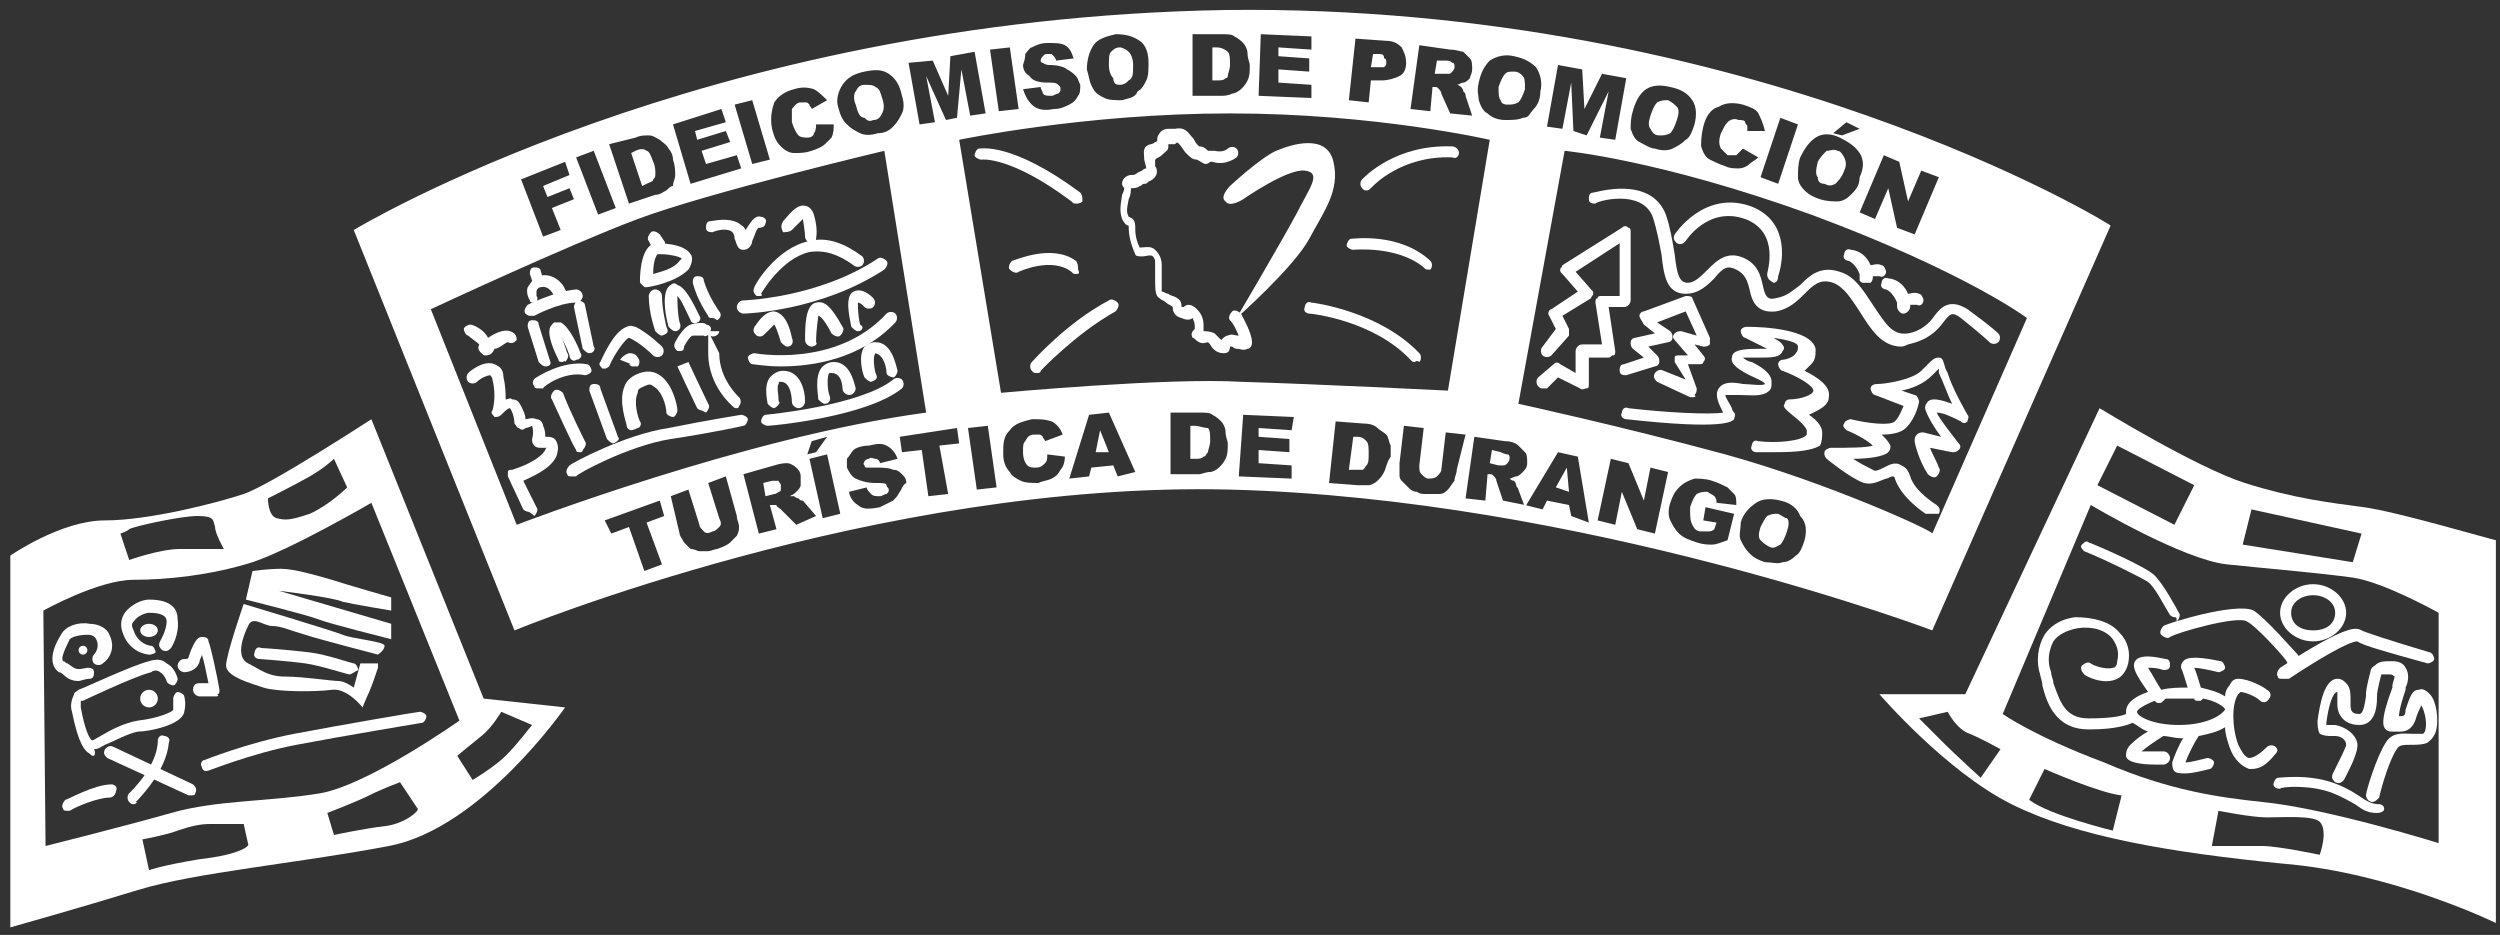 <svg width="123" height="46" viewBox="0 0 123 46" fill="none" xmlns="http://www.w3.org/2000/svg">
<rect x="0" y="0" width="123" height="46" fill="#333333" stroke="none"/>
<path d="M106.982 30.366C106.874 30.366 106.766 30.258 106.766 30.258C106.549 29.933 106.008 28.851 105.683 28.634C105.357 28.418 103.624 27.552 102.541 27.119C102.433 27.011 102.325 26.902 102.433 26.794C102.541 26.686 102.65 26.578 102.758 26.686C103.083 26.794 105.574 27.876 106.008 28.309C106.441 28.742 107.09 29.933 107.199 30.149C107.307 30.258 107.199 30.474 107.09 30.582C107.09 30.366 107.09 30.366 106.982 30.366Z" fill="white"/>
<path d="M112.723 32.639C112.615 32.639 112.506 32.639 112.506 32.531C112.181 32.098 110.99 30.799 110.557 30.582C110.123 30.258 107.09 31.123 106.766 31.34C106.657 31.448 106.441 31.34 106.333 31.232C106.224 31.123 106.333 30.907 106.441 30.799C106.549 30.691 110.015 29.608 110.882 30.041C111.532 30.474 112.832 31.989 113.048 32.206C113.157 32.314 113.157 32.531 113.048 32.639C112.832 32.639 112.723 32.639 112.723 32.639Z" fill="white"/>
<path d="M112.29 33.397C112.181 33.397 112.073 33.397 112.073 33.288C111.965 33.18 112.073 32.964 112.181 32.855C115.648 30.582 115.973 30.907 116.19 31.015C116.406 31.123 117.381 31.448 119.547 32.098C119.656 32.098 119.764 32.314 119.764 32.422C119.764 32.531 119.547 32.639 119.439 32.639C117.489 32.098 116.298 31.773 115.973 31.556C115.539 31.556 113.915 32.531 112.615 33.397C112.398 33.397 112.29 33.397 112.29 33.397Z" fill="white"/>
<path d="M113.806 31.556C112.94 31.556 112.181 30.907 112.181 30.149C112.181 29.392 112.94 28.742 113.806 28.742C114.673 28.742 115.431 29.392 115.431 30.149C115.431 30.907 114.673 31.556 113.806 31.556ZM113.806 29.284C113.265 29.284 112.723 29.608 112.723 30.149C112.723 30.691 113.157 31.015 113.806 31.015C114.456 31.015 114.89 30.691 114.89 30.149C114.89 29.608 114.348 29.284 113.806 29.284Z" fill="white"/>
<path d="M116.731 39.458C116.514 39.458 116.406 39.241 116.406 39.133C116.406 38.917 116.947 37.185 117.381 36.535C117.706 35.994 118.247 36.102 118.68 36.102C118.897 36.102 119.114 36.102 119.222 36.102C119.222 36.102 119.331 35.994 119.331 35.886C119.439 35.453 119.222 34.804 119.114 34.695C119.114 34.804 119.005 34.912 118.897 35.237C118.68 36.102 118.139 35.994 117.814 35.994H117.706C117.597 35.994 117.489 35.994 117.381 35.886C117.272 35.778 117.056 35.561 117.706 33.829V33.721C117.706 33.613 117.814 33.397 117.814 33.288C117.814 33.288 117.706 33.18 117.597 33.18C117.272 33.18 117.164 33.18 117.164 33.18C117.164 33.18 116.947 33.938 116.947 34.263V34.371C116.947 34.804 116.839 35.669 116.081 35.669C115.214 35.669 114.998 35.02 114.998 34.695V34.479C114.998 34.371 114.998 34.046 114.998 34.046C114.781 34.046 114.565 34.695 114.456 35.561C114.456 35.669 114.456 35.669 114.456 35.669C114.456 35.669 114.456 35.669 114.565 35.669C114.673 35.669 114.781 35.669 114.889 35.669C115.431 35.778 115.864 36.102 115.973 36.535C116.081 36.968 115.539 37.943 115.322 38.375C115.214 38.484 115.106 38.592 114.889 38.484C114.781 38.375 114.673 38.267 114.781 38.051C115.106 37.401 115.431 36.752 115.431 36.644C115.431 36.427 115.214 36.211 114.889 36.211C114.781 36.211 114.673 36.211 114.673 36.211C114.565 36.211 114.348 36.211 114.131 36.102C114.023 35.886 114.023 35.669 114.023 35.453C114.131 34.695 114.348 33.397 114.998 33.397C115.214 33.397 115.322 33.505 115.431 33.613C115.648 33.829 115.648 34.154 115.648 34.479V34.695C115.648 35.02 115.756 35.128 116.081 35.128C116.189 35.128 116.298 35.02 116.406 34.263V34.154C116.406 33.829 116.622 33.072 116.622 33.072C116.622 33.072 116.622 32.855 116.839 32.747C117.056 32.531 117.272 32.531 117.706 32.531C118.031 32.531 118.247 32.639 118.355 32.855C118.572 33.18 118.464 33.613 118.355 33.829V33.938C118.247 34.263 118.031 34.912 118.031 35.237C118.247 35.237 118.355 35.237 118.355 34.912C118.572 34.263 118.68 33.938 119.005 33.938C119.222 33.829 119.439 34.046 119.547 34.154C119.872 34.479 119.98 35.345 119.872 35.886C119.764 36.319 119.547 36.427 119.439 36.535C119.222 36.644 118.897 36.644 118.68 36.644C118.247 36.644 118.031 36.644 117.923 36.86C117.597 37.293 117.164 38.7 117.056 39.241C116.947 39.35 116.839 39.458 116.731 39.458Z" fill="white"/>
<path d="M116.947 39.999C116.406 39.999 116.189 39.782 115.864 39.566C115.648 39.458 115.322 39.241 114.781 39.025C113.698 38.592 112.181 38.7 112.181 38.808C111.965 38.808 111.856 38.7 111.856 38.592C111.856 38.484 111.965 38.267 112.073 38.267C112.181 38.267 113.698 38.051 114.998 38.592C115.539 38.808 115.864 39.025 116.189 39.241C116.514 39.458 116.731 39.566 117.056 39.566C117.164 39.566 117.381 39.674 117.272 39.891C117.272 39.891 117.164 39.999 116.947 39.999Z" fill="white"/>
<path d="M111.965 36.752C111.856 36.644 111.64 36.644 111.532 36.752C111.207 37.077 110.882 37.293 110.665 37.293C110.448 37.293 110.232 36.86 110.123 36.644C109.799 35.778 109.799 34.587 110.123 34.154C110.123 34.154 110.123 34.154 110.232 34.046C110.448 34.046 110.99 34.263 111.207 34.479C111.315 34.587 111.532 34.587 111.64 34.371C111.748 34.263 111.748 34.046 111.532 33.938C111.424 33.83 110.665 33.397 110.123 33.397C109.907 33.397 109.799 33.505 109.691 33.721C109.582 33.83 109.474 34.046 109.474 34.263C109.149 34.046 108.715 33.938 108.282 33.83C108.174 33.505 108.066 33.072 107.957 32.855C108.174 32.855 108.715 32.964 109.149 33.072C109.257 33.072 109.474 32.964 109.474 32.855C109.474 32.747 109.365 32.531 109.257 32.531C107.741 32.206 107.524 32.422 107.416 32.531C107.307 32.639 107.307 32.747 107.307 32.855C107.416 33.072 107.524 33.505 107.632 33.83C107.199 33.83 106.766 33.83 106.333 33.938C106.116 33.613 105.899 33.18 105.682 32.855C105.899 32.855 106.116 32.855 106.441 32.964C106.549 32.964 106.766 32.964 106.766 32.747C106.766 32.639 106.766 32.422 106.549 32.422C106.008 32.314 105.466 32.206 105.141 32.422C105.033 32.531 104.925 32.639 105.033 32.964C105.141 33.288 105.466 33.721 105.682 34.046C105.033 34.263 104.6 34.587 104.6 35.02V35.128C104.383 35.237 103.841 35.345 102.758 35.345C101.567 35.345 101.35 34.479 101.025 33.613C101.025 33.397 100.917 33.288 100.917 33.072C100.7 32.531 100.808 31.989 101.025 31.557C101.242 31.232 101.675 31.015 102.216 30.907C102.975 30.799 103.624 31.015 103.949 31.448C104.166 31.773 104.274 32.098 104.166 32.531C104.166 32.747 104.058 32.855 103.949 32.855C103.624 32.964 102.975 32.747 102.866 32.639C102.758 32.531 102.541 32.639 102.433 32.747C102.325 32.855 102.433 33.072 102.541 33.18C102.65 33.288 103.516 33.721 104.166 33.397C104.383 33.288 104.6 33.072 104.708 32.639C104.816 32.098 104.708 31.557 104.274 31.123C103.841 30.582 102.975 30.366 102.108 30.366C101.242 30.474 100.808 30.907 100.591 31.232C100.267 31.773 100.158 32.531 100.375 33.18C100.375 33.288 100.483 33.505 100.483 33.721C100.7 34.587 101.133 35.886 102.758 35.886H102.866C104.058 35.886 104.708 35.669 104.925 35.561C105.141 35.669 105.357 35.886 105.682 35.994C105.466 36.102 105.141 36.319 104.816 36.644C104.6 36.86 104.6 37.077 104.6 37.185C104.6 37.293 104.708 37.618 106.116 37.618C106.224 37.618 106.333 37.618 106.441 37.618C106.549 37.618 106.766 37.51 106.766 37.293C106.766 37.185 106.658 36.968 106.441 36.968C106.008 36.968 105.574 36.968 105.357 36.968C105.899 36.535 106.441 36.211 106.441 36.211C106.658 36.211 106.982 36.319 107.307 36.319H107.416C107.199 36.644 106.982 37.185 106.874 37.51C106.874 37.618 106.874 37.834 106.982 37.943C107.09 38.051 107.307 38.051 107.524 38.051C107.849 38.051 108.282 37.943 108.715 37.834C108.823 37.834 108.932 37.618 108.932 37.51C108.932 37.401 108.715 37.293 108.607 37.293C108.174 37.401 107.741 37.51 107.524 37.51C107.632 37.185 107.957 36.535 108.174 36.211C108.715 36.102 109.149 35.994 109.474 35.778C109.474 36.102 109.582 36.427 109.691 36.752C109.907 37.401 110.34 37.726 110.665 37.834H110.773C111.207 37.834 111.532 37.618 111.965 37.077C112.073 36.968 112.073 36.86 111.965 36.752ZM107.199 35.669C105.899 35.669 105.141 35.237 105.141 35.02C105.141 34.912 105.466 34.695 106.008 34.479C106.116 34.587 106.116 34.587 106.224 34.587C106.333 34.587 106.333 34.587 106.441 34.479L106.549 34.371C106.766 34.371 106.982 34.371 107.307 34.371C107.524 34.371 107.741 34.371 107.957 34.371C107.957 34.479 108.066 34.479 108.174 34.479H108.282C108.282 34.479 108.282 34.479 108.39 34.371C109.04 34.479 109.474 34.804 109.474 34.912C109.257 35.237 108.499 35.669 107.199 35.669Z" fill="white"/>
<path d="M93.551 17.053C92.576 17.053 92.034 16.187 91.494 15.321C91.06 14.671 90.735 14.13 90.194 13.914C89.544 13.697 89.218 14.022 88.785 14.455C88.46 14.78 88.027 15.213 87.377 15.321C86.403 15.429 86.186 14.78 86.077 14.239C85.969 13.806 85.861 13.481 85.427 13.264C84.995 13.048 84.778 13.156 84.344 13.697C84.019 14.022 83.586 14.455 82.936 14.455C81.962 14.455 81.853 13.481 81.745 12.507C81.637 11.966 81.528 11.316 81.312 10.667C80.77 9.26 78.496 9.909 78.496 10.017C78.387 10.017 78.171 10.017 78.171 9.801C78.171 9.693 78.171 9.476 78.387 9.476C78.496 9.476 81.203 8.61 81.962 10.559C82.178 11.208 82.286 11.857 82.394 12.507C82.503 13.481 82.611 13.914 83.045 13.914C83.37 13.914 83.695 13.589 84.019 13.264C84.453 12.832 84.995 12.29 85.861 12.723C86.511 13.048 86.619 13.589 86.728 14.022C86.836 14.563 86.944 14.78 87.377 14.671C87.919 14.563 88.136 14.347 88.569 14.022C89.002 13.589 89.544 13.048 90.518 13.373C91.277 13.589 91.71 14.347 92.143 14.996C92.793 15.97 93.118 16.512 93.876 16.403C94.526 16.295 94.96 15.862 95.176 15.537C95.501 15.104 95.934 14.671 96.801 15.213C97.992 16.079 98.317 16.403 98.317 16.403C98.425 16.512 98.425 16.728 98.317 16.836C98.209 16.945 97.992 16.945 97.884 16.836C97.884 16.836 97.559 16.512 96.476 15.646C96.043 15.321 95.934 15.429 95.609 15.862C95.284 16.295 94.851 16.728 93.876 16.945C93.659 17.053 93.551 17.053 93.551 17.053Z" fill="white"/>
<path d="M87.269 13.914C87.16 13.914 87.16 13.914 87.269 13.914C87.052 13.806 86.944 13.697 86.944 13.481C86.944 13.373 87.594 11.424 85.861 10.775C84.019 10.126 82.936 11.857 82.936 11.857C82.828 11.966 82.72 12.074 82.503 11.966C82.395 11.857 82.286 11.749 82.395 11.533C82.395 11.533 83.802 9.368 86.077 10.126C87.919 10.775 87.811 12.615 87.485 13.589C87.485 13.806 87.377 13.914 87.269 13.914Z" fill="white"/>
<path d="M75.896 19.109C75.787 19.109 75.787 19.109 75.679 19.001C75.57 18.893 75.57 18.676 75.679 18.568L76.437 17.919C76.546 17.811 76.654 17.811 76.763 17.919L77.52 18.352V17.269C77.52 17.161 77.629 16.945 77.845 16.945H78.82L78.496 14.888C78.496 14.78 78.496 14.672 78.603 14.672C78.603 14.563 78.712 14.563 78.82 14.563H79.687V11.966L77.52 13.373L78.279 14.239C78.387 14.347 78.387 14.347 78.387 14.455C78.387 14.563 78.279 14.563 78.279 14.672L76.871 15.537L77.195 16.187C77.195 16.295 77.195 16.403 77.195 16.512L76.329 17.486C76.221 17.594 76.004 17.594 75.896 17.486C75.787 17.378 75.787 17.161 75.896 17.053L76.546 16.187L76.221 15.537C76.112 15.429 76.221 15.213 76.329 15.213L77.629 14.347L76.871 13.481C76.763 13.373 76.763 13.373 76.763 13.264C76.763 13.156 76.871 13.156 76.871 13.048L79.795 11.208C79.904 11.1 80.012 11.1 80.12 11.208C80.228 11.208 80.228 11.316 80.228 11.425V14.78C80.228 14.888 80.12 15.104 79.904 15.104H79.145L79.47 17.269C79.47 17.378 79.47 17.486 79.362 17.486C79.253 17.486 79.253 17.594 79.145 17.594H78.171V18.893C78.171 19.001 78.171 19.109 78.062 19.109C77.954 19.109 77.845 19.218 77.737 19.109L76.654 18.568L76.112 19.109C76.004 19.109 76.004 19.109 75.896 19.109Z" fill="white"/>
<path d="M83.261 19.542H83.153L81.528 18.785C81.42 18.676 81.312 18.568 81.42 18.352C81.528 18.243 81.637 18.135 81.853 18.243L82.936 18.676L82.394 17.81C82.394 17.702 82.394 17.594 82.394 17.594C82.394 17.485 82.503 17.485 82.611 17.485H83.045L82.394 16.728C82.286 16.62 82.286 16.511 82.394 16.403C82.503 16.295 82.611 16.295 82.72 16.295L83.478 16.511L82.936 15.321L81.528 15.862L82.178 16.295C82.286 16.403 82.286 16.511 82.286 16.62C82.286 16.728 82.178 16.836 82.07 16.836L81.095 17.053L81.528 17.485C81.637 17.594 81.637 17.702 81.637 17.81C81.637 17.919 81.528 18.027 81.42 18.027L80.012 18.46C79.904 18.46 79.687 18.46 79.687 18.243C79.687 18.135 79.687 17.919 79.904 17.919L80.878 17.594L80.337 17.161C80.228 17.053 80.228 16.944 80.228 16.836C80.228 16.728 80.337 16.62 80.445 16.62L81.42 16.403L80.878 15.97C80.77 15.754 80.661 15.646 80.661 15.537C80.661 15.429 80.77 15.321 80.878 15.321L82.936 14.563C83.045 14.563 83.261 14.563 83.261 14.671L84.128 16.62C84.128 16.728 84.128 16.836 84.128 16.944C84.019 17.053 83.911 17.053 83.802 17.053L83.37 16.944L83.802 17.485C83.911 17.594 83.911 17.702 83.802 17.81C83.802 17.919 83.694 17.919 83.586 17.919H83.045L83.478 19.109C83.478 19.217 83.478 19.326 83.37 19.434C83.478 19.542 83.37 19.542 83.261 19.542Z" fill="white"/>
<path d="M87.16 22.248C86.836 22.248 86.511 22.248 86.403 22.248C86.294 22.248 86.077 22.14 86.186 21.924C86.186 21.815 86.294 21.599 86.511 21.707C87.377 21.815 88.677 21.707 88.893 21.382C88.893 21.382 88.893 21.274 88.893 21.166C88.785 20.841 88.136 20.408 87.919 20.192C87.811 20.083 87.702 19.975 87.811 19.867C87.811 19.759 87.919 19.651 88.027 19.651C88.569 19.651 89.219 19.434 89.219 19.218C89.219 19.001 88.569 18.568 87.702 18.243C87.594 18.243 87.485 18.027 87.485 17.919C87.485 17.81 87.594 17.702 87.702 17.702C87.811 17.702 88.244 17.594 88.352 17.378C88.46 17.269 88.46 17.161 88.46 17.053C88.46 16.836 87.919 16.728 87.269 16.62C87.377 16.728 87.485 16.728 87.594 16.836C87.811 17.053 87.811 17.161 87.702 17.269C87.594 17.594 87.16 17.594 86.511 17.594C86.294 17.594 85.969 17.594 85.752 17.594C85.861 17.702 86.077 17.81 86.186 17.81C86.619 18.027 87.16 18.352 87.16 18.785C87.16 19.001 87.16 19.109 87.052 19.218C86.728 19.542 86.186 19.434 85.536 19.434C85.211 19.434 84.886 19.434 84.886 19.434C84.886 19.542 85.103 19.867 85.211 20.083C85.211 20.192 85.319 20.3 85.319 20.3C85.427 20.408 85.319 20.516 85.319 20.625C85.211 20.733 84.886 21.166 80.012 20.625C79.904 20.625 79.687 20.516 79.795 20.3C79.795 20.192 79.904 19.975 80.12 20.083C81.962 20.3 84.128 20.408 84.778 20.3C84.561 19.867 84.344 19.434 84.561 19.109C84.778 18.785 85.211 18.785 85.752 18.893C86.077 18.893 86.728 19.001 86.836 18.893C86.836 18.785 86.294 18.568 86.077 18.46C85.644 18.243 85.103 17.919 85.211 17.594C85.211 17.161 85.969 17.161 86.728 17.161C86.836 17.161 86.836 17.161 86.944 17.161C86.511 16.945 86.077 16.728 85.861 16.62C85.752 16.62 85.644 16.403 85.644 16.295C85.644 16.187 85.752 16.079 85.969 16.079C86.728 16.079 89.11 16.187 89.327 17.161C89.327 17.486 89.327 17.702 89.11 17.919C89.002 18.027 88.893 18.135 88.785 18.243C89.435 18.568 90.085 19.001 89.977 19.542C89.977 19.975 89.435 20.192 89.002 20.408C89.327 20.625 89.652 20.949 89.652 21.274C89.652 21.491 89.652 21.707 89.544 21.924C89.002 22.248 87.919 22.248 87.16 22.248Z" fill="white"/>
<path d="M94.851 25.279H94.743C94.743 25.279 93.551 24.521 93.227 23.547C93.227 23.439 93.118 23.439 93.118 23.439C93.01 23.439 92.901 23.547 92.793 23.547C92.468 23.655 92.143 23.872 91.71 23.764C91.06 23.547 89.869 22.573 89.869 22.573C89.76 22.465 89.76 22.356 89.76 22.248C89.76 22.14 89.977 22.032 90.085 22.032C90.952 22.032 91.818 22.032 92.143 21.924C91.927 21.707 91.385 21.382 90.843 21.166C90.735 21.058 90.626 20.949 90.735 20.841C90.735 20.733 90.952 20.625 91.06 20.625C91.926 20.841 93.01 20.949 93.227 20.733C93.443 20.517 93.551 20.192 93.659 19.975L92.251 19.434C92.143 19.434 92.034 19.218 92.034 19.109C92.034 19.001 92.143 18.893 92.36 18.893C92.793 18.893 94.093 18.676 94.526 18.244C94.635 18.135 94.743 18.027 94.851 17.919C95.068 17.702 95.175 17.594 95.392 17.594C95.609 17.594 95.609 17.81 95.717 18.135L95.826 18.352C96.043 19.109 96.8 20.408 96.8 20.408C96.909 20.517 96.8 20.625 96.8 20.733C96.692 20.841 96.584 20.841 96.476 20.733C96.043 20.517 95.609 20.3 95.284 20.3C95.501 20.733 96.043 21.382 96.368 21.815C96.476 21.924 96.476 22.032 96.368 22.14C96.259 22.248 96.151 22.248 96.043 22.248L94.96 22.032C95.068 22.356 95.284 22.681 95.392 23.006C95.501 23.114 95.392 23.331 95.284 23.439C95.175 23.547 94.96 23.439 94.851 23.331C94.418 22.681 94.201 21.815 94.201 21.707C94.201 21.599 94.201 21.491 94.309 21.382C94.418 21.274 94.526 21.274 94.635 21.274L95.501 21.491C95.175 21.058 94.851 20.517 94.743 20.192C94.635 19.975 94.851 19.759 94.851 19.759C94.96 19.651 95.175 19.542 96.043 19.867C95.826 19.434 95.609 18.785 95.392 18.352V18.135C95.284 18.244 95.175 18.352 95.068 18.46C94.635 18.893 94.093 19.109 93.551 19.218L94.201 19.434C94.309 19.434 94.418 19.651 94.418 19.759C94.418 19.759 94.309 20.517 93.768 21.058C93.551 21.274 93.118 21.382 92.576 21.382C92.793 21.599 92.901 21.707 93.01 21.924C93.01 22.032 93.01 22.14 92.901 22.248C92.685 22.465 91.927 22.573 91.168 22.573C91.493 22.789 91.927 23.006 92.143 23.114C92.251 23.222 92.468 23.114 92.685 23.006C92.901 22.898 93.227 22.681 93.551 22.898C93.768 23.006 93.876 23.114 93.984 23.439C94.201 24.196 95.284 24.846 95.284 24.846C95.392 24.954 95.501 25.062 95.392 25.279C94.96 25.279 94.851 25.279 94.851 25.279Z" fill="white"/>
<path d="M52.933 10.017C52.824 10.017 52.824 10.017 52.716 9.909C49.683 7.636 48.275 7.853 48.275 7.853C48.167 7.853 47.95 7.744 47.95 7.636C47.95 7.528 48.059 7.311 48.167 7.311C48.275 7.311 49.792 6.987 53.149 9.476C53.258 9.584 53.258 9.801 53.258 9.909C53.149 10.017 53.041 10.017 52.933 10.017Z" fill="white"/>
<path d="M52.933 13.481C52.824 13.481 52.824 13.481 52.716 13.373C51.741 12.615 50.116 13.373 50.116 13.373C50.008 13.481 49.791 13.373 49.683 13.264C49.575 13.156 49.683 12.94 49.791 12.832C49.9 12.832 51.741 11.966 52.933 12.832C53.041 12.94 53.041 13.156 53.041 13.264C53.149 13.481 53.041 13.481 52.933 13.481Z" fill="white"/>
<path d="M50.983 18.352C50.875 18.352 50.875 18.352 50.766 18.243C50.658 18.135 50.658 17.919 50.766 17.81C50.875 17.702 52.499 15.862 54.557 14.78C54.666 14.672 54.883 14.78 54.991 14.888C55.099 14.996 54.991 15.213 54.883 15.321C52.933 16.403 51.2 18.243 51.2 18.243C51.2 18.352 51.091 18.352 50.983 18.352Z" fill="white"/>
<path d="M67.23 9.368C67.122 9.368 67.122 9.368 67.014 9.26C66.906 9.151 66.906 8.935 67.014 8.827C67.122 8.718 68.638 7.095 71.455 7.203C71.563 7.203 71.78 7.311 71.78 7.528C71.78 7.636 71.671 7.853 71.455 7.744C68.963 7.636 67.555 9.151 67.555 9.151C67.339 9.368 67.339 9.368 67.23 9.368Z" fill="white"/>
<path d="M70.263 13.264C70.155 13.264 70.155 13.264 70.047 13.156C68.747 12.074 66.581 12.29 66.581 12.29C66.472 12.29 66.256 12.182 66.256 12.074C66.256 11.966 66.364 11.749 66.472 11.749C66.581 11.749 68.855 11.424 70.371 12.831C70.48 12.94 70.48 13.156 70.371 13.264C70.371 13.264 70.371 13.264 70.263 13.264Z" fill="white"/>
<path d="M69.613 17.81C69.505 17.81 69.505 17.81 69.397 17.702C67.555 15.754 64.522 15.429 64.414 15.429C64.306 15.429 64.089 15.321 64.198 15.104C64.198 14.996 64.306 14.78 64.522 14.888C64.631 14.888 67.88 15.321 69.83 17.377C69.938 17.486 69.938 17.702 69.83 17.81C69.722 17.702 69.613 17.81 69.613 17.81Z" fill="white"/>
<path d="M60.515 9.151C60.515 9.151 62.031 7.744 62.789 7.42C63.548 7.095 65.281 6.554 65.606 7.961C65.931 9.368 65.172 10.342 64.414 11.749C63.656 13.156 60.84 15.646 60.84 15.646C60.84 15.646 63.006 11.966 63.764 10.559C64.414 9.26 65.064 8.502 64.198 8.394C63.331 8.286 61.165 9.801 61.165 9.801C61.165 9.801 60.515 10.234 60.298 9.909C59.973 9.693 60.515 9.151 60.515 9.151Z" fill="white"/>
<path d="M60.19 17.377C59.865 17.377 59.648 17.161 59.54 16.944L59.432 16.836C59.323 16.836 59.215 16.944 58.998 16.836C58.782 16.728 58.782 16.62 58.673 16.62C58.565 16.403 58.673 16.295 58.782 16.187V16.078C58.782 15.97 58.782 15.862 58.673 15.646C58.565 15.754 58.348 15.754 58.132 15.646C57.699 15.537 57.699 15.213 57.699 15.104C57.59 14.996 57.482 14.996 57.374 14.888C57.265 14.78 57.157 14.78 57.049 14.671C56.832 14.563 56.832 14.239 56.832 13.589C56.832 13.373 56.832 13.264 56.832 12.94C56.832 12.831 56.832 12.723 56.724 12.615C56.615 12.507 56.399 12.615 56.182 12.615C56.074 12.615 55.857 12.615 55.857 12.507C55.857 12.507 55.532 11.857 55.532 11.208C55.532 11.1 55.532 11.1 55.532 11.1C55.424 11.1 55.316 10.991 55.207 10.775C55.099 10.45 55.099 10.234 55.207 9.584C55.316 9.368 55.316 9.26 55.316 9.26C55.316 9.26 55.207 9.151 55.207 9.043C55.207 8.718 55.532 8.61 55.641 8.61C55.749 8.61 55.857 8.61 55.965 8.502L56.182 8.394C56.182 8.394 56.291 8.286 56.399 8.286C56.399 8.177 56.291 7.961 56.291 7.744C56.291 7.528 56.182 7.203 56.615 7.095C56.615 7.095 56.724 7.095 56.832 6.987C56.832 6.987 56.94 6.987 56.94 6.878V6.77C57.049 6.445 57.265 6.337 57.482 6.337C57.59 6.337 57.699 6.337 57.807 6.337C58.348 6.229 58.457 6.554 58.673 6.77C58.782 6.878 58.782 6.987 58.89 7.095L58.998 7.203C59.215 7.203 59.323 7.311 59.432 7.42C59.54 7.42 59.648 7.42 59.757 7.42C60.19 7.528 60.407 7.311 60.407 7.311C60.515 7.203 60.731 7.203 60.84 7.311C60.948 7.42 60.948 7.636 60.84 7.744C60.84 7.744 60.298 8.177 59.648 7.961C59.54 7.961 59.54 7.961 59.54 7.961C59.54 7.961 59.432 8.069 59.323 8.069C59.215 8.069 59.107 7.961 58.89 7.853C58.673 7.853 58.565 7.744 58.348 7.528C58.24 7.42 58.132 7.203 58.024 7.095C57.915 6.987 57.915 6.987 57.807 7.095C57.699 7.095 57.59 7.095 57.482 7.095V7.203C57.482 7.42 57.374 7.42 57.157 7.636C57.049 7.744 56.94 7.744 56.832 7.853C56.832 7.961 56.832 8.069 56.832 8.177C56.94 8.285 57.049 8.718 56.507 8.935C56.399 9.043 56.399 9.043 56.291 9.043C56.182 9.043 56.182 9.151 56.074 9.151C55.965 9.26 55.749 9.26 55.641 9.26C55.641 9.368 55.641 9.584 55.532 9.801C55.424 10.342 55.424 10.45 55.532 10.667C55.857 10.775 55.857 10.991 55.857 11.316C55.857 11.641 55.965 11.966 56.074 12.182C56.291 12.182 56.615 12.074 56.832 12.29C56.94 12.398 57.157 12.615 57.157 13.048C57.157 13.264 57.157 13.481 57.157 13.697C57.157 14.022 57.157 14.239 57.157 14.347C57.265 14.347 57.374 14.455 57.482 14.455C57.59 14.563 57.807 14.563 57.915 14.671C58.132 14.78 58.132 14.996 58.132 15.104C58.132 15.104 58.132 15.104 58.24 15.104C58.348 14.996 58.565 14.888 58.89 15.213C59.215 15.537 59.215 15.862 59.215 16.078C59.215 16.187 59.215 16.187 59.215 16.295C59.323 16.295 59.54 16.295 59.757 16.403L59.865 16.511C59.973 16.62 59.973 16.62 60.082 16.728C60.19 16.62 60.298 16.511 60.407 16.511C60.623 16.403 60.731 16.511 60.948 16.511C60.84 16.295 60.731 15.97 60.515 15.754C60.407 15.646 60.515 15.429 60.623 15.321C60.731 15.213 60.948 15.321 61.056 15.429C61.165 15.646 61.598 16.403 61.598 16.836C61.598 17.053 61.49 17.161 61.381 17.161C61.165 17.269 61.056 17.161 60.84 17.161C60.731 17.161 60.623 17.053 60.623 17.053H60.515C60.515 17.377 60.298 17.377 60.19 17.377Z" fill="white"/>
<path d="M37.335 14.563H37.227C37.118 14.455 37.01 14.347 37.118 14.13C37.118 14.022 38.202 12.182 39.826 11.857C40.693 11.641 41.559 11.966 42.426 12.615C42.534 12.723 42.534 12.94 42.426 13.048C42.318 13.156 42.101 13.156 41.993 13.048C41.235 12.507 40.585 12.29 39.826 12.399C38.418 12.723 37.444 14.455 37.444 14.455C37.552 14.563 37.444 14.563 37.335 14.563Z" fill="white"/>
<path d="M36.577 15.429C36.468 15.429 36.252 15.321 36.252 15.104C36.252 14.996 36.36 14.78 36.577 14.78C36.577 14.78 40.26 14.671 43.184 12.723C43.292 12.615 43.509 12.723 43.617 12.832C43.726 12.94 43.617 13.156 43.509 13.264C40.368 15.321 36.685 15.429 36.577 15.429Z" fill="white"/>
<path d="M38.418 18.027C37.66 18.027 37.119 17.919 37.01 17.919C36.902 17.919 36.794 17.702 36.794 17.594C36.794 17.486 37.01 17.378 37.119 17.378C37.119 17.378 41.126 18.135 43.617 15.429C43.726 15.321 43.943 15.321 44.051 15.429C44.159 15.537 44.159 15.754 44.051 15.862C42.318 17.702 39.935 18.027 38.418 18.027Z" fill="white"/>
<path d="M37.769 20.949C37.66 20.949 37.444 20.841 37.444 20.733C37.444 20.625 37.552 20.408 37.66 20.408C37.66 20.408 42.318 19.975 43.943 18.676C44.051 18.568 44.267 18.568 44.376 18.676C44.484 18.784 44.484 19.001 44.376 19.109C42.643 20.516 37.985 20.949 37.769 20.949Z" fill="white"/>
<path d="M38.743 17.053C38.635 17.053 38.527 16.945 38.418 16.836C38.202 16.079 38.093 15.97 38.093 15.97C38.093 15.97 37.877 16.187 37.66 16.403C37.552 16.512 37.444 16.62 37.227 16.512C37.118 16.403 37.01 16.295 37.118 16.079C37.227 15.97 37.552 15.321 38.093 15.321C38.635 15.429 38.852 16.079 38.96 16.62C39.068 16.836 38.96 17.053 38.743 17.053Z" fill="white"/>
<path d="M39.935 17.053C39.826 17.053 39.61 16.945 39.61 16.728C39.61 16.078 39.61 14.996 40.151 14.888C40.585 14.78 40.91 15.104 41.451 16.078C41.56 16.187 41.451 16.403 41.343 16.512C41.235 16.62 41.018 16.512 40.91 16.403C40.476 15.537 40.26 15.537 40.26 15.537C40.26 15.646 40.151 16.187 40.151 16.836C40.26 16.945 40.043 17.053 39.935 17.053Z" fill="white"/>
<path d="M42.209 16.295C42.101 16.295 41.993 16.187 41.885 16.078C41.776 15.537 41.56 14.563 41.993 14.347C42.426 14.13 42.859 14.563 42.968 14.671C43.076 14.78 43.076 14.996 42.968 15.104C42.859 15.213 42.643 15.213 42.534 15.104C42.426 14.996 42.318 14.888 42.209 14.888C42.209 15.104 42.209 15.537 42.318 15.97C42.534 16.078 42.426 16.295 42.209 16.295Z" fill="white"/>
<path d="M38.093 20.083C37.985 20.083 37.877 19.975 37.768 19.867C37.768 19.759 37.552 19.001 37.877 18.568C37.985 18.46 38.202 18.243 38.527 18.243C39.393 18.243 39.61 19.217 39.61 19.759C39.61 19.867 39.501 20.083 39.285 20.083C39.176 20.083 38.96 19.975 38.96 19.759C38.96 19.759 38.96 18.785 38.418 18.785C38.31 18.785 38.31 18.785 38.31 18.893C38.202 19.001 38.31 19.434 38.31 19.759C38.418 19.759 38.31 19.975 38.093 20.083Z" fill="white"/>
<path d="M40.585 19.867C40.476 19.867 40.368 19.759 40.26 19.65C40.26 19.434 40.043 18.46 40.476 18.027C40.585 17.919 40.801 17.81 41.018 17.81C41.776 17.81 41.993 18.676 42.101 19.109C42.101 19.218 41.993 19.434 41.776 19.434C41.668 19.434 41.451 19.326 41.451 19.109C41.451 19.109 41.451 18.352 40.91 18.352H40.801C40.693 18.46 40.693 19.109 40.801 19.434C40.91 19.65 40.801 19.867 40.585 19.867Z" fill="white"/>
<path d="M42.859 18.784C42.751 18.784 42.643 18.676 42.534 18.568C42.426 18.352 42.209 17.486 42.534 17.053C42.643 16.944 42.859 16.836 43.076 16.836C43.834 16.836 44.051 17.81 44.159 18.243C44.159 18.352 44.051 18.568 43.943 18.568C43.834 18.568 43.617 18.46 43.617 18.352C43.617 18.135 43.509 17.486 43.076 17.377C42.968 17.486 42.968 17.919 43.076 18.352C43.184 18.568 43.184 18.676 42.859 18.784C42.968 18.784 42.968 18.784 42.859 18.784Z" fill="white"/>
<path d="M39.935 11.966C39.718 11.966 39.61 11.749 39.61 11.641C39.61 11.641 39.61 11.424 39.502 10.775C39.393 10.883 39.177 11.1 38.96 11.316C38.852 11.424 38.635 11.424 38.527 11.424C38.418 11.208 38.418 11.1 38.527 10.883C38.743 10.667 39.177 10.017 39.61 10.126C39.718 10.126 39.935 10.234 40.043 10.558C40.26 11.316 40.152 11.641 40.152 11.749C40.152 11.857 40.043 11.966 39.935 11.966Z" fill="white"/>
<path d="M36.577 12.29C36.252 12.29 36.252 11.966 36.144 11.749C36.144 11.533 36.035 11.424 36.035 11.424C35.819 11.208 35.277 11.316 35.06 11.424C34.952 11.424 34.736 11.424 34.736 11.208C34.736 11.1 34.736 10.883 34.952 10.883C35.06 10.883 35.819 10.667 36.36 10.991C36.469 11.1 36.577 11.1 36.685 11.316C36.902 10.991 37.119 10.558 37.444 10.667C37.552 10.667 37.769 10.775 37.66 10.991C37.66 11.1 37.552 11.208 37.335 11.208C37.227 11.208 37.119 11.641 37.01 11.857C37.01 11.966 36.902 12.29 36.577 12.29Z" fill="white"/>
<path d="M25.962 25.171C25.854 25.171 25.745 25.062 25.745 25.062L24.987 23.439C24.987 23.331 24.987 23.222 24.987 23.222C24.987 23.114 25.096 23.114 25.204 23.114C25.529 23.006 26.504 22.681 26.829 22.14C26.829 22.14 26.829 22.032 26.937 22.032C26.829 22.032 26.72 22.032 26.612 22.032C26.504 22.032 26.395 22.032 26.287 21.923C26.179 21.815 26.179 21.707 26.179 21.599C26.179 21.599 26.287 21.274 26.179 20.949C26.179 20.949 25.962 21.058 25.854 21.058C25.745 21.166 25.637 21.166 25.529 21.058C25.421 21.058 25.421 20.949 25.312 20.841C25.312 20.841 25.312 20.408 25.096 20.083C24.987 20.083 24.879 20.192 24.662 20.408C24.554 20.516 24.446 20.516 24.337 20.516C24.229 20.408 24.121 20.3 24.229 20.192C24.229 20.192 24.446 19.542 24.229 18.676C24.229 18.568 24.121 18.46 24.121 18.46C24.012 18.46 23.688 18.568 23.471 18.785C23.363 18.893 23.146 18.893 23.038 18.785C22.929 18.676 22.929 18.46 23.038 18.352C23.146 18.243 23.796 17.702 24.337 17.919C24.554 18.027 24.771 18.135 24.771 18.568C24.879 19.001 24.879 19.434 24.879 19.651C24.987 19.651 25.096 19.542 25.204 19.651C25.421 19.651 25.529 19.759 25.637 19.975C25.745 20.192 25.854 20.408 25.854 20.625C25.962 20.625 26.179 20.516 26.395 20.625C26.612 20.625 26.72 20.841 26.72 20.949C26.829 21.166 26.829 21.382 26.829 21.49C27.045 21.49 27.262 21.49 27.37 21.707C27.479 21.923 27.479 22.14 27.37 22.465C27.045 23.114 26.179 23.439 25.745 23.655L26.395 24.954C26.504 25.062 26.395 25.279 26.287 25.387C26.07 25.171 25.962 25.171 25.962 25.171Z" fill="white"/>
<path d="M23.904 17.486C23.796 17.486 23.796 17.486 23.687 17.377C23.579 17.269 23.471 17.161 23.579 16.944C23.471 16.836 23.146 16.62 23.037 16.512C22.929 16.512 22.821 16.295 22.821 16.187C22.821 16.079 23.037 15.97 23.146 15.97C23.254 15.97 23.796 16.187 24.012 16.62C24.337 16.403 24.771 16.187 25.096 16.295C25.42 16.403 25.42 16.62 25.42 16.728C25.312 16.836 25.204 16.944 24.987 16.836C24.879 16.836 24.554 17.161 24.337 17.161C24.229 17.377 24.121 17.486 23.904 17.486Z" fill="white"/>
<path d="M28.128 23.439C28.02 23.439 27.912 23.439 27.912 23.33C27.804 23.222 27.912 23.006 28.02 22.898C28.128 22.789 30.728 21.382 32.894 21.057C35.061 20.625 36.469 20.408 36.469 20.408C36.577 20.408 36.794 20.516 36.794 20.625C36.794 20.733 36.685 20.949 36.577 20.949C36.577 20.949 35.169 21.274 33.003 21.599C30.945 21.923 28.345 23.33 28.345 23.439C28.237 23.439 28.237 23.439 28.128 23.439Z" fill="white"/>
<path d="M29.753 18.135H29.645C29.536 18.027 29.428 17.919 29.536 17.811C29.645 17.594 30.186 16.295 30.836 16.079C31.053 15.97 31.161 16.079 31.269 16.079C31.919 16.403 32.569 17.053 32.569 17.053C32.678 17.161 32.678 17.378 32.569 17.486C32.461 17.594 32.244 17.594 32.136 17.486C32.136 17.486 31.486 16.836 30.945 16.62C30.836 16.62 30.295 17.269 29.97 18.027C29.97 18.027 29.861 18.135 29.753 18.135Z" fill="white"/>
<path d="M28.562 22.248C28.453 22.248 28.345 22.248 28.345 22.14C28.128 21.815 27.262 19.867 27.154 19.65C27.045 19.542 27.154 19.326 27.262 19.218C27.37 19.109 27.587 19.218 27.695 19.326C28.02 20.192 28.67 21.49 28.778 21.707C28.887 21.815 28.778 22.032 28.67 22.14C28.67 22.248 28.562 22.248 28.562 22.248Z" fill="white"/>
<path d="M30.186 21.815C30.078 21.815 29.97 21.707 29.862 21.599L28.995 19.218C28.995 19.109 28.995 18.893 29.212 18.893C29.32 18.893 29.536 18.893 29.536 19.109L30.403 21.491C30.511 21.599 30.403 21.707 30.186 21.815Z" fill="white"/>
<path d="M31.053 21.166C30.945 21.166 30.836 21.058 30.836 20.949C30.836 20.841 30.403 19.759 30.728 19.001C30.836 18.676 31.161 18.46 31.486 18.352C31.811 18.243 32.136 18.243 32.461 18.46C33.111 18.893 33.328 19.975 33.328 20.192C33.328 20.3 33.219 20.516 33.111 20.516C33.003 20.516 32.786 20.408 32.786 20.3C32.786 19.975 32.569 19.218 32.136 19.001C32.028 18.893 31.919 18.893 31.703 19.001C31.486 19.109 31.378 19.109 31.378 19.326C31.161 19.759 31.378 20.516 31.486 20.733C31.594 20.841 31.486 21.058 31.378 21.058C31.161 21.166 31.053 21.166 31.053 21.166Z" fill="white"/>
<path d="M34.519 20.192C34.411 20.192 34.302 20.083 34.302 20.083C34.086 19.65 33.327 18.027 33.327 18.027L33.869 17.81C33.869 17.81 34.627 19.434 34.844 19.867C34.952 19.975 34.844 20.192 34.736 20.3C34.519 20.192 34.519 20.192 34.519 20.192Z" fill="white"/>
<path d="M36.252 20.083C36.144 20.083 36.144 20.083 36.035 19.975C36.035 19.975 34.844 19.001 34.844 17.378V16.295H35.386C35.386 16.512 35.06 16.62 34.952 16.512L35.386 17.378C35.386 18.676 36.36 19.542 36.36 19.542C36.469 19.651 36.469 19.867 36.36 19.975C36.36 19.975 36.36 20.083 36.252 20.083Z" fill="white"/>
<path d="M26.504 19.109C26.395 19.109 26.287 19.109 26.287 19.001C26.179 18.893 26.179 18.676 26.395 18.568C26.395 18.568 27.695 17.702 28.887 17.919C28.995 17.919 29.103 18.135 29.103 18.243C29.103 18.352 28.887 18.46 28.778 18.46C27.803 18.243 26.72 19.001 26.72 19.109C26.72 19.109 26.612 19.109 26.504 19.109Z" fill="white"/>
<path d="M26.828 18.027C26.72 18.027 26.612 17.919 26.504 17.81L25.962 16.079C25.962 15.97 25.962 15.754 26.179 15.754C26.287 15.754 26.504 15.754 26.504 15.97L27.045 17.702C27.154 17.919 27.045 18.027 26.828 18.027Z" fill="white"/>
<path d="M28.995 17.377C28.887 17.377 28.778 17.269 28.67 17.161L28.237 15.104C28.237 14.996 28.345 14.78 28.453 14.78C28.562 14.78 28.778 14.888 28.778 14.996L29.212 17.053C29.32 17.161 29.212 17.377 28.995 17.377Z" fill="white"/>
<path d="M27.695 17.81C27.587 17.81 27.479 17.81 27.479 17.702C27.37 17.485 26.937 16.62 27.045 16.187C27.045 16.078 27.154 15.97 27.262 15.862C27.37 15.862 27.479 15.862 27.587 15.862C28.02 16.078 28.453 17.053 28.562 17.377C28.67 17.485 28.562 17.702 28.345 17.702C28.237 17.81 28.02 17.702 28.02 17.485C27.912 17.161 27.695 16.728 27.587 16.511C27.695 16.728 27.803 17.053 27.912 17.377C28.02 17.485 27.912 17.702 27.803 17.81C27.803 17.702 27.695 17.81 27.695 17.81Z" fill="white"/>
<path d="M33.436 17.269H33.328C33.219 17.161 33.111 17.053 33.219 16.836C33.328 16.62 33.653 16.079 33.977 15.97C34.302 15.862 34.736 15.862 34.736 15.97C34.844 15.97 35.06 16.079 34.952 16.295C34.952 16.403 34.736 16.62 34.627 16.512C34.519 16.512 34.302 16.512 34.086 16.512C33.977 16.512 33.761 16.836 33.653 17.053C33.653 17.269 33.544 17.269 33.436 17.269Z" fill="white"/>
<path d="M35.06 15.646C34.952 15.646 34.844 15.646 34.844 15.537C34.844 15.537 34.302 14.78 34.086 13.914C34.086 13.806 34.086 13.589 34.302 13.589C34.411 13.589 34.627 13.589 34.627 13.806C34.844 14.563 35.386 15.321 35.386 15.321C35.494 15.429 35.494 15.646 35.277 15.754C35.169 15.646 35.06 15.646 35.06 15.646Z" fill="white"/>
<path d="M32.569 16.512C32.461 16.512 32.353 16.403 32.244 16.295C32.244 16.295 31.919 15.429 31.919 14.563C31.919 14.455 32.028 14.239 32.244 14.239C32.353 14.239 32.569 14.347 32.569 14.563C32.569 15.213 32.786 16.079 32.786 16.079C32.894 16.295 32.894 16.403 32.569 16.512C32.678 16.512 32.678 16.512 32.569 16.512Z" fill="white"/>
<path d="M33.219 16.295C33.111 16.295 33.003 16.187 32.894 16.079C32.678 15.321 32.569 14.239 33.003 14.022C33.111 13.914 33.219 13.914 33.328 14.022C33.761 14.13 34.194 15.104 34.411 15.537C34.519 15.646 34.411 15.862 34.302 15.862C34.194 15.97 33.977 15.862 33.977 15.754C33.761 15.321 33.544 14.78 33.328 14.563C33.328 14.78 33.328 15.429 33.436 15.862C33.544 16.079 33.436 16.295 33.219 16.295C33.328 16.295 33.328 16.295 33.219 16.295Z" fill="white"/>
<path d="M31.811 14.13C31.703 14.13 31.703 14.13 31.594 14.022C31.486 13.914 31.486 13.914 31.486 13.806C31.486 13.264 31.594 12.074 32.244 11.966C32.461 11.966 33.652 11.966 33.977 12.507C34.086 12.615 34.086 12.94 33.869 13.264C33.219 13.914 31.919 14.13 31.811 14.13ZM32.569 12.507C32.461 12.507 32.461 12.507 32.353 12.507C32.244 12.615 32.136 12.94 32.136 13.481C32.461 13.373 33.111 13.264 33.436 12.832C33.544 12.723 33.544 12.723 33.544 12.723C33.436 12.615 32.894 12.507 32.569 12.507Z" fill="white"/>
<path d="M26.07 15.537C25.962 15.537 25.854 15.429 25.854 15.429C25.745 15.321 25.854 15.104 25.962 14.996C25.962 14.996 27.262 14.347 28.345 14.239C28.453 14.239 28.67 14.347 28.67 14.563C28.67 14.672 28.562 14.888 28.345 14.888C27.479 14.888 26.287 15.537 26.287 15.537C26.179 15.537 26.179 15.537 26.07 15.537Z" fill="white"/>
<path d="M26.287 14.888C26.179 14.888 26.07 14.888 26.07 14.78C26.07 14.78 25.854 14.455 25.962 14.13C26.07 14.022 26.179 13.697 26.503 13.589C27.154 13.373 27.695 13.914 27.803 14.239C27.912 14.347 27.803 14.563 27.695 14.671C27.587 14.78 27.37 14.671 27.262 14.563C27.262 14.563 27.045 14.022 26.612 14.13C26.503 14.13 26.395 14.239 26.395 14.347C26.395 14.455 26.395 14.563 26.395 14.563C26.503 14.671 26.395 14.888 26.287 14.996C26.395 14.888 26.287 14.888 26.287 14.888Z" fill="white"/>
<path d="M32.353 12.398C32.244 12.398 32.136 12.29 32.136 12.29L31.919 11.857C31.811 11.749 31.919 11.533 32.028 11.424C32.136 11.316 32.353 11.424 32.461 11.533L32.678 11.857C32.786 11.966 32.678 12.182 32.569 12.29C32.461 12.398 32.353 12.398 32.353 12.398Z" fill="white"/>
<path d="M31.161 18.027C31.053 18.027 31.053 18.027 30.944 17.919C30.944 17.919 30.944 17.919 31.053 17.919L30.511 17.702C30.511 17.702 30.62 17.486 30.944 17.377C31.053 17.377 31.269 17.377 31.378 17.594C31.486 17.702 31.486 17.919 31.378 18.027C31.378 18.027 31.269 18.027 31.161 18.027Z" fill="white"/>
<path d="M26.503 14.022C26.395 14.022 26.287 13.914 26.179 13.806L26.07 13.481C26.07 13.373 26.07 13.156 26.287 13.156C26.395 13.156 26.612 13.156 26.612 13.373L26.72 13.697C26.828 13.806 26.72 14.022 26.503 14.022Z" fill="white"/>
<path d="M10.148 37.943C10.04 37.943 9.931 37.834 9.931 37.726C9.823 37.618 9.931 37.401 10.04 37.401C10.04 37.401 12.206 36.535 14.481 36.102C16.755 35.67 20.546 35.02 20.655 35.02C20.763 35.02 20.98 35.128 20.98 35.237C20.98 35.345 20.871 35.561 20.763 35.561C20.763 35.561 16.863 36.211 14.589 36.644C12.314 37.077 10.256 37.943 10.148 37.943Z" fill="white"/>
<path d="M4.624 37.185C4.516 37.185 4.516 37.185 4.407 37.077C4.191 36.968 3.866 36.644 3.541 35.02C3.432 34.695 3.541 34.371 3.649 34.154C3.649 34.046 3.757 34.046 3.866 33.938C4.191 33.829 6.465 32.747 7.332 32.531C7.657 32.422 7.982 32.422 8.198 32.639C8.632 32.855 8.74 33.396 8.74 33.396C8.74 33.505 8.632 33.721 8.523 33.721C8.415 33.721 8.198 33.613 8.198 33.505C8.198 33.505 8.09 33.18 7.873 33.072C7.765 32.964 7.548 32.964 7.44 33.072C6.574 33.288 4.082 34.479 4.082 34.479C4.082 34.479 4.082 34.479 3.974 34.479C3.974 34.479 3.974 34.587 3.974 34.803C4.191 35.994 4.407 36.319 4.516 36.427C4.624 36.427 4.732 36.319 4.949 36.211C5.49 35.886 6.14 35.561 6.79 35.453C7.765 35.345 8.523 35.02 8.523 34.912C8.523 34.587 8.523 34.371 8.523 34.371C8.523 34.262 8.632 34.046 8.74 34.046C8.848 34.046 9.065 34.154 9.065 34.262C9.065 34.262 9.173 34.587 9.065 35.02C8.957 35.669 7.332 35.994 6.79 35.994C6.249 36.102 5.707 36.427 5.165 36.644C4.949 36.752 4.84 36.86 4.624 36.86C4.732 37.077 4.624 37.185 4.624 37.185Z" fill="white"/>
<path d="M3.324 39.891C3.216 39.891 3.107 39.891 3.107 39.782C2.999 39.674 3.107 39.458 3.216 39.35C3.324 39.35 4.624 38.592 5.49 38.592C5.599 38.592 5.815 38.7 5.707 38.917C5.707 39.025 5.599 39.241 5.382 39.241C4.84 39.241 3.757 39.674 3.432 39.891C3.432 39.891 3.432 39.891 3.324 39.891Z" fill="white"/>
<path d="M9.39 39.133H9.281L5.274 37.293C5.165 37.185 5.057 37.077 5.165 36.86C5.274 36.752 5.382 36.644 5.599 36.752L9.498 38.592C9.606 38.7 9.715 38.808 9.606 39.025C9.606 39.133 9.498 39.133 9.39 39.133Z" fill="white"/>
<path d="M6.574 39.566C6.465 39.566 6.465 39.566 6.357 39.458C6.249 39.349 6.249 39.133 6.357 39.025C6.357 39.025 7.765 37.726 7.765 36.427C7.765 36.319 7.873 36.102 8.09 36.211C8.198 36.211 8.415 36.319 8.307 36.535C8.198 37.943 6.79 39.349 6.682 39.458C6.79 39.458 6.682 39.566 6.574 39.566Z" fill="white"/>
<path d="M10.581 34.263H9.823C9.715 34.263 9.498 34.154 9.498 33.938C9.498 33.721 9.606 33.613 9.823 33.613H10.256C10.148 33.072 10.04 32.531 9.931 32.206C9.931 32.314 9.823 32.423 9.823 32.531C9.715 32.964 9.281 33.072 9.065 33.072C8.956 33.072 8.74 32.964 8.74 32.747C8.74 32.639 8.848 32.423 9.065 32.423C9.173 32.423 9.281 32.423 9.281 32.314C9.606 31.34 9.823 31.34 9.931 31.34C10.04 31.34 10.256 31.34 10.256 31.557C10.364 31.773 10.69 33.288 10.798 33.938C10.798 34.046 10.798 34.154 10.69 34.154C10.798 34.263 10.69 34.263 10.581 34.263Z" fill="white"/>
<path d="M7.332 34.804C7.571 34.804 7.765 34.61 7.765 34.371C7.765 34.132 7.571 33.938 7.332 33.938C7.092 33.938 6.898 34.132 6.898 34.371C6.898 34.61 7.092 34.804 7.332 34.804Z" fill="white"/>
<path d="M7.332 31.34C7.571 31.34 7.765 31.195 7.765 31.015C7.765 30.836 7.571 30.691 7.332 30.691C7.092 30.691 6.898 30.836 6.898 31.015C6.898 31.195 7.092 31.34 7.332 31.34Z" fill="white"/>
<path d="M4.082 32.206C4.202 32.206 4.299 32.109 4.299 31.989C4.299 31.87 4.202 31.773 4.082 31.773C3.963 31.773 3.866 31.87 3.866 31.989C3.866 32.109 3.963 32.206 4.082 32.206Z" fill="white"/>
<path d="M3.866 33.505C3.541 33.505 3.324 33.397 3.107 33.18C3.107 33.18 2.999 33.072 2.891 33.072C2.458 32.747 2.458 32.098 2.999 31.232C3.216 30.799 3.866 30.582 4.407 30.691C4.841 30.691 5.274 30.907 5.382 31.232C5.707 31.881 5.382 32.422 5.057 32.639C4.949 32.747 4.732 32.747 4.624 32.639C4.516 32.531 4.516 32.314 4.624 32.206C4.624 32.206 4.949 31.881 4.732 31.448C4.624 31.232 4.407 31.232 4.299 31.232C3.866 31.232 3.541 31.34 3.432 31.448C3.107 32.098 2.999 32.422 3.107 32.531C3.216 32.531 3.216 32.639 3.324 32.639C3.757 32.964 3.757 32.964 4.299 32.855C4.407 32.855 4.624 32.855 4.624 33.072C4.624 33.18 4.624 33.397 4.407 33.397C4.191 33.397 3.974 33.505 3.866 33.505Z" fill="white"/>
<path d="M7.332 32.206C7.223 32.206 6.357 32.098 6.032 31.123C5.924 30.799 5.924 30.474 6.14 30.149C6.465 29.716 7.007 29.5 7.332 29.5C8.523 29.5 8.74 30.041 8.74 30.474C8.848 31.232 8.415 31.881 8.415 31.881C8.307 31.989 8.198 32.098 7.982 31.989C7.873 31.881 7.765 31.773 7.873 31.556C7.873 31.556 8.198 31.015 8.198 30.582C8.198 30.474 8.198 30.149 7.332 30.149C7.223 30.149 6.79 30.258 6.573 30.582C6.465 30.691 6.465 30.799 6.573 31.015C6.79 31.665 7.332 31.773 7.44 31.773C7.548 31.773 7.657 31.989 7.657 32.098C7.657 32.098 7.548 32.206 7.332 32.206Z" fill="white"/>
<path d="M18.596 32.855C18.596 32.855 18.271 33.829 18.163 34.046C18.055 34.263 17.838 34.804 17.838 34.804C17.838 34.804 17.08 33.829 16.322 33.938C15.564 34.046 13.614 34.046 12.964 33.829C12.314 33.613 11.123 33.288 11.123 32.747C11.123 32.206 11.989 29.716 11.989 29.716C11.989 29.716 16.322 31.015 16.863 31.232C17.405 31.448 18.922 31.556 18.922 31.773C18.922 31.989 18.596 32.206 18.596 32.206C18.596 32.206 15.672 31.448 15.022 31.232C14.264 31.015 13.831 30.799 13.397 30.799C12.964 30.799 12.422 30.258 12.206 30.799C11.989 31.232 11.556 32.314 12.206 32.639C12.856 32.964 13.181 33.288 14.047 33.288C14.914 33.288 16.322 33.505 16.647 33.505C16.972 33.505 17.405 33.829 17.405 33.829L17.73 32.639H18.596V32.855Z" fill="white"/>
<path d="M17.188 33.18C17.08 33.18 17.08 33.18 17.188 33.18C17.08 33.18 15.78 32.747 15.022 32.639C14.264 32.531 12.747 32.422 12.747 32.422C12.639 32.422 12.422 32.314 12.531 32.098C12.531 31.989 12.639 31.773 12.856 31.881C12.964 31.881 14.372 31.989 15.239 32.098C16.105 32.206 17.297 32.639 17.405 32.639C17.513 32.639 17.622 32.855 17.622 32.964C17.405 33.072 17.297 33.18 17.188 33.18Z" fill="white"/>
<path d="M23.796 34.371L18.272 20.625C18.272 20.625 13.289 23.872 11.989 24.305C10.69 24.738 7.332 25.604 5.165 25.604C2.999 25.604 0.508 27.335 0.508 27.335V45.627C0.508 45.627 3.974 44.653 6.79 43.787C9.606 42.922 14.589 42.489 19.138 41.623C23.688 40.757 27.803 34.804 27.803 34.804L23.796 34.371ZM15.239 23.439C15.997 23.006 16.43 22.573 16.43 22.573L17.08 23.98C17.08 23.98 16.213 24.846 15.239 25.279C14.264 25.604 14.047 25.604 13.614 25.495C13.181 25.387 13.181 24.521 13.181 24.521C13.181 24.521 14.481 23.872 15.239 23.439ZM6.357 26.037C6.465 25.928 8.848 25.387 9.715 25.387C10.581 25.387 10.473 25.604 10.581 25.928C10.581 26.253 11.014 27.011 11.014 27.011C11.014 27.011 9.823 27.011 8.848 27.011C7.873 27.011 6.357 27.552 6.357 27.552L5.924 26.253C5.924 26.253 6.249 26.145 6.357 26.037ZM9.823 42.272C7.873 42.597 7.332 42.813 7.332 42.813L7.007 41.298C7.007 41.298 8.198 41.081 8.74 40.865C9.39 40.648 9.823 40.54 10.364 40.54C10.906 40.54 11.989 40.54 11.989 40.54L12.206 41.514C12.314 41.623 11.773 42.056 9.823 42.272ZM8.415 39.999C6.14 40.648 2.241 41.623 2.241 41.623L2.133 30.041C2.133 30.041 4.84 28.526 6.574 28.526C8.198 28.526 10.364 28.309 12.423 27.66C14.372 27.011 18.272 24.738 18.272 24.738L22.604 35.453C22.604 35.453 18.163 38.592 15.78 39.025C13.181 39.458 10.69 39.35 8.415 39.999ZM18.922 40.648C17.947 40.757 16.43 41.081 16.43 41.081L16.105 39.999C16.105 39.999 17.513 39.458 18.163 39.133C18.813 38.808 19.68 38.484 19.68 38.484L20.546 39.782C20.655 39.891 19.896 40.54 18.922 40.648ZM24.879 37.185C24.337 37.726 23.254 38.376 23.254 38.376L22.496 37.185C22.496 37.185 23.146 36.644 23.687 36.211C24.229 35.778 24.662 35.02 24.662 35.02L26.179 35.67C26.07 35.778 25.529 36.535 24.879 37.185Z" fill="white"/>
<path d="M19.247 29.392C19.247 29.392 16.972 28.742 16.322 28.526C15.564 28.309 14.481 27.985 13.831 27.985C13.181 27.985 12.423 28.093 12.423 28.093L12.098 29.5C12.098 29.5 15.13 30.258 15.672 30.474C16.214 30.691 19.247 31.448 19.247 31.448V30.691L13.722 29.067C13.722 29.067 16.43 29.392 16.863 29.608C17.297 29.716 19.247 30.041 19.247 30.041V29.392Z" fill="white"/>
<path d="M55.099 4.172C55.316 4.172 55.424 4.064 55.532 3.956C55.749 3.848 55.749 3.631 55.749 3.198C55.749 2.874 55.641 2.657 55.532 2.549C55.424 2.441 55.207 2.332 55.099 2.332C54.883 2.332 54.774 2.441 54.666 2.549C54.557 2.657 54.557 2.874 54.557 3.198C54.557 3.523 54.666 3.739 54.774 3.848C54.774 4.172 54.991 4.172 55.099 4.172Z" fill="white"/>
<path d="M42.534 5.796C42.643 5.904 42.751 6.013 42.968 5.904C43.184 5.904 43.293 5.796 43.401 5.58C43.509 5.363 43.509 5.147 43.401 4.822C43.293 4.497 43.293 4.389 43.076 4.281C42.968 4.173 42.751 4.173 42.534 4.173C42.318 4.173 42.209 4.281 42.101 4.497C41.993 4.605 41.993 4.93 42.101 5.147C42.209 5.58 42.318 5.796 42.534 5.796Z" fill="white"/>
<path d="M60.407 3.739C60.407 3.631 60.515 3.415 60.515 3.198C60.515 2.874 60.515 2.657 60.407 2.549C60.298 2.441 60.082 2.332 59.865 2.332H59.648V3.956H59.865C60.082 3.956 60.19 3.956 60.298 3.848C60.298 3.848 60.407 3.848 60.407 3.739Z" fill="white"/>
<path d="M66.797 21.49H66.581L66.364 23.114H66.581C66.797 23.114 66.905 23.114 67.014 23.114C67.122 23.114 67.122 23.006 67.23 22.898C67.339 22.789 67.339 22.573 67.339 22.356C67.339 22.032 67.339 21.815 67.23 21.707C67.122 21.599 67.014 21.49 66.797 21.49Z" fill="white"/>
<path d="M58.782 20.949H58.565V22.573H58.782C58.998 22.573 59.107 22.573 59.215 22.465C59.323 22.465 59.323 22.356 59.432 22.248C59.432 22.14 59.54 21.923 59.54 21.707C59.54 21.382 59.54 21.166 59.432 21.058C59.215 21.058 58.998 20.949 58.782 20.949Z" fill="white"/>
<path d="M53.907 22.248H54.557L54.124 21.166L53.907 22.248Z" fill="white"/>
<path d="M31.811 9.043C32.028 8.935 32.136 8.935 32.136 8.827C32.244 8.718 32.244 8.718 32.244 8.502C32.244 8.394 32.244 8.177 32.136 7.961C32.028 7.636 31.919 7.42 31.811 7.42C31.703 7.311 31.486 7.311 31.269 7.42L31.053 7.528L31.594 9.152L31.811 9.043Z" fill="white"/>
<path d="M71.238 3.631C71.347 3.631 71.347 3.631 71.455 3.523C71.455 3.523 71.563 3.415 71.563 3.307C71.563 3.198 71.563 3.09 71.455 3.09C71.347 2.982 71.238 2.982 71.13 2.982H70.697L70.588 3.631H71.022C71.022 3.631 71.13 3.631 71.238 3.631Z" fill="white"/>
<path d="M87.485 25.279C87.269 25.279 87.16 25.279 86.944 25.387C86.836 25.495 86.728 25.712 86.619 25.928C86.511 26.253 86.511 26.47 86.619 26.578C86.728 26.686 86.836 26.794 87.052 26.902C87.269 27.011 87.377 26.902 87.594 26.794C87.702 26.686 87.811 26.47 87.919 26.145C88.027 25.82 88.027 25.604 87.919 25.495C87.811 25.495 87.702 25.387 87.485 25.279Z" fill="white"/>
<path d="M81.637 6.662C81.853 6.662 81.961 6.662 82.178 6.554C82.286 6.446 82.395 6.229 82.503 5.904C82.611 5.58 82.611 5.363 82.503 5.255C82.395 5.147 82.286 5.038 82.07 4.93C81.853 4.93 81.745 4.93 81.528 5.038C81.42 5.147 81.312 5.363 81.203 5.688C81.095 6.013 81.095 6.229 81.203 6.337C81.312 6.554 81.42 6.662 81.637 6.662Z" fill="white"/>
<path d="M89.76 9.043C89.977 9.151 90.085 9.151 90.302 9.043C90.41 8.935 90.626 8.718 90.735 8.394C90.843 8.177 90.843 7.961 90.735 7.744C90.626 7.528 90.518 7.42 90.41 7.42C90.194 7.311 90.085 7.42 89.869 7.42C89.76 7.528 89.544 7.744 89.435 7.961C89.327 8.394 89.327 8.61 89.435 8.718C89.435 8.935 89.544 9.043 89.76 9.043Z" fill="white"/>
<path d="M68.097 3.307C68.205 3.198 68.205 3.198 68.205 3.09C68.205 2.982 68.205 2.874 68.097 2.874C68.097 2.657 67.989 2.657 67.772 2.657H67.555L67.447 3.307H67.664C67.88 3.307 67.989 3.307 68.097 3.307Z" fill="white"/>
<path d="M60.298 0.492C34.519 0.925 17.405 11.316 17.405 11.316L25.312 31.015C25.312 31.015 43.184 23.655 60.515 24.088C77.845 24.521 95.068 31.015 95.068 31.015L103.841 11.1C103.949 11.1 86.186 0.168 60.298 0.492ZM93.443 7.961L93.876 9.909L94.526 8.394L95.392 8.718L94.201 11.533L93.335 11.208L92.902 9.26L92.251 10.775L91.494 10.45L92.685 7.636L93.443 7.961ZM90.843 6.013L91.494 6.337L90.626 6.662L90.194 6.554L90.843 6.013ZM88.569 7.744C88.785 7.311 89.002 6.987 89.327 6.77C89.652 6.554 90.085 6.554 90.518 6.77C90.952 6.987 91.277 7.203 91.494 7.528C91.71 7.853 91.71 8.285 91.494 8.718C91.494 9.151 91.277 9.368 91.06 9.584C90.843 9.801 90.626 9.909 90.41 9.909C90.194 9.909 89.869 9.909 89.544 9.801C89.219 9.693 89.002 9.584 88.785 9.368C88.569 9.151 88.46 8.935 88.46 8.718C88.46 8.394 88.46 8.069 88.569 7.744ZM88.46 6.121L87.485 9.043L86.619 8.718L87.594 5.796L88.46 6.121ZM83.802 6.229C83.911 5.796 84.128 5.363 84.561 5.255C84.886 5.038 85.319 5.038 85.752 5.147C86.077 5.255 86.403 5.363 86.511 5.58C86.619 5.796 86.728 6.013 86.836 6.445H85.969C85.969 6.337 85.969 6.229 85.969 6.229C85.969 6.121 85.861 6.121 85.861 6.013C85.861 5.904 85.644 5.904 85.536 5.904C85.319 5.796 85.103 5.904 84.995 6.013C84.886 6.121 84.778 6.337 84.67 6.554C84.561 6.878 84.561 7.095 84.67 7.311C84.778 7.42 84.886 7.528 84.995 7.636C85.211 7.636 85.319 7.636 85.427 7.636C85.536 7.528 85.644 7.42 85.752 7.311L86.511 7.744C86.403 7.853 86.186 7.961 86.077 8.069C85.969 8.177 85.752 8.285 85.536 8.285C85.319 8.285 85.103 8.285 84.886 8.177C84.561 8.069 84.344 7.961 84.128 7.853C83.911 7.744 83.802 7.528 83.695 7.203C83.695 6.987 83.695 6.662 83.802 6.229ZM80.337 5.471C80.445 5.038 80.661 4.605 80.987 4.389C81.312 4.173 81.745 4.173 82.178 4.281C82.72 4.389 83.045 4.605 83.261 4.93C83.478 5.255 83.478 5.688 83.37 6.121C83.261 6.445 83.153 6.77 82.936 6.878C82.72 7.095 82.503 7.203 82.286 7.311C82.07 7.42 81.745 7.42 81.42 7.311C81.203 7.311 80.878 7.095 80.661 6.987C80.445 6.878 80.337 6.662 80.228 6.337C80.228 6.121 80.228 5.796 80.337 5.471ZM76.654 3.198L77.845 3.415L77.954 5.363L78.82 3.631L80.012 3.848L79.47 6.878L78.712 6.77L79.145 4.497L78.062 6.662L77.412 6.445L77.304 4.064L76.871 6.337L76.112 6.229L76.654 3.198ZM72.754 4.064C72.863 3.523 73.079 3.198 73.296 2.982C73.621 2.765 74.054 2.657 74.488 2.765C75.029 2.874 75.354 3.09 75.57 3.307C75.787 3.631 75.896 4.064 75.787 4.497C75.787 4.822 75.679 5.147 75.462 5.363C75.246 5.58 75.246 5.796 74.921 5.796C74.704 5.904 74.379 5.904 74.054 5.904C73.729 5.904 73.404 5.796 73.188 5.58C72.971 5.471 72.863 5.255 72.754 4.93C72.754 4.714 72.646 4.497 72.754 4.064ZM69.83 2.224L71.347 2.441C71.671 2.441 71.888 2.549 71.996 2.549C72.105 2.657 72.213 2.765 72.321 2.874C72.43 2.982 72.43 3.198 72.43 3.415C72.43 3.631 72.321 3.74 72.321 3.848C72.213 3.956 72.105 4.064 71.996 4.064C71.888 4.064 71.78 4.173 71.671 4.173C71.78 4.173 71.888 4.281 71.888 4.281C71.888 4.281 71.996 4.389 71.996 4.497C72.105 4.605 72.105 4.605 72.105 4.714L72.43 5.688L71.347 5.58L70.913 4.605C70.913 4.497 70.805 4.389 70.805 4.389C70.697 4.281 70.697 4.281 70.588 4.281H70.48L70.371 5.471L69.397 5.363L69.83 2.224ZM66.689 1.9L68.205 2.008C68.53 2.008 68.747 2.116 68.963 2.332C69.072 2.549 69.18 2.765 69.18 3.09C69.18 3.415 69.072 3.631 68.855 3.74C68.639 3.848 68.314 3.956 67.989 3.956H67.447L67.339 5.038L66.364 4.93L66.689 1.9ZM62.031 1.683L64.522 1.791V2.441L62.898 2.332V2.765L64.414 2.874V3.523L62.898 3.415V4.064L64.522 4.173V4.822L61.923 4.714L62.031 1.683ZM58.673 1.683H60.082C60.407 1.683 60.623 1.683 60.731 1.791C60.948 1.9 61.056 2.008 61.165 2.116C61.273 2.224 61.381 2.441 61.381 2.657C61.381 2.874 61.49 3.09 61.49 3.198C61.49 3.523 61.49 3.74 61.381 3.956C61.273 4.173 61.165 4.281 61.056 4.389C60.948 4.497 60.731 4.605 60.623 4.605C60.407 4.714 60.19 4.714 60.082 4.714H58.673V1.683ZM53.799 2.224C54.016 1.9 54.449 1.791 54.883 1.683C55.424 1.683 55.749 1.791 56.074 2.008C56.399 2.224 56.507 2.657 56.507 3.09C56.507 3.415 56.507 3.74 56.399 3.956C56.291 4.173 56.182 4.389 55.966 4.497C55.857 4.822 55.532 4.822 55.207 4.93C54.883 4.93 54.557 4.93 54.341 4.822C54.124 4.714 53.907 4.605 53.799 4.389C53.583 4.064 53.583 3.74 53.474 3.415C53.474 2.982 53.583 2.549 53.799 2.224ZM50.441 2.657C50.55 2.549 50.658 2.332 50.766 2.332C50.983 2.224 51.2 2.116 51.525 2.116C51.958 2.116 52.175 2.116 52.391 2.224C52.608 2.332 52.716 2.549 52.824 2.874L51.958 2.982C51.958 2.874 51.849 2.765 51.741 2.657C51.849 2.657 51.741 2.657 51.525 2.657C51.416 2.657 51.416 2.657 51.308 2.765C51.308 2.765 51.2 2.874 51.2 2.982C51.2 2.982 51.2 3.09 51.308 3.09C51.308 3.09 51.416 3.198 51.633 3.198C52.066 3.198 52.391 3.307 52.499 3.415C52.716 3.523 52.824 3.631 52.933 3.74C53.041 3.848 53.041 3.956 53.149 4.173C53.149 4.389 53.149 4.605 53.041 4.714C52.933 4.93 52.824 5.038 52.608 5.147C52.391 5.255 52.175 5.363 51.849 5.363C51.308 5.471 50.983 5.363 50.766 5.147C50.55 4.93 50.441 4.714 50.333 4.389L51.2 4.281C51.2 4.389 51.308 4.497 51.308 4.605C51.416 4.714 51.525 4.714 51.741 4.714C51.849 4.714 51.958 4.605 52.066 4.605C52.175 4.497 52.175 4.497 52.175 4.389C52.175 4.281 52.175 4.281 52.066 4.173C51.958 4.064 51.849 4.064 51.525 4.064C51.091 4.064 50.766 3.956 50.658 3.74C50.441 3.631 50.333 3.415 50.333 3.198C50.441 2.874 50.441 2.765 50.441 2.657ZM49.683 2.332L50.117 5.363L49.142 5.471L48.708 2.441L49.683 2.332ZM45.892 2.982L46.651 4.714L46.759 2.765L47.95 2.549L48.492 5.58L47.734 5.688L47.3 3.415L47.084 5.796L46.542 5.904L45.567 3.74L46.001 6.013L45.242 6.121L44.701 3.09L45.892 2.982ZM41.451 4.173C41.668 3.848 41.993 3.631 42.534 3.523C43.076 3.415 43.401 3.415 43.726 3.631C44.051 3.848 44.267 4.173 44.376 4.714C44.484 5.038 44.484 5.363 44.376 5.58C44.267 5.796 44.159 6.013 43.943 6.229C43.726 6.445 43.509 6.554 43.184 6.554C42.859 6.662 42.534 6.662 42.318 6.554C42.101 6.445 41.885 6.337 41.668 6.121C41.451 5.904 41.343 5.688 41.235 5.255C41.126 4.93 41.235 4.497 41.451 4.173ZM38.093 5.038C38.31 4.714 38.635 4.497 39.068 4.389C39.393 4.281 39.718 4.281 40.043 4.389C40.26 4.497 40.476 4.714 40.693 4.93L39.935 5.363C39.935 5.255 39.826 5.255 39.826 5.147C39.718 5.038 39.718 5.038 39.61 5.038C39.502 5.038 39.393 5.038 39.393 5.038C39.177 5.038 39.068 5.255 38.96 5.363C38.96 5.471 38.96 5.688 38.96 6.013C39.068 6.337 39.177 6.554 39.285 6.662C39.393 6.77 39.61 6.77 39.718 6.77C39.935 6.77 40.043 6.662 40.043 6.554C40.151 6.445 40.151 6.229 40.151 6.121H41.018C41.018 6.337 41.018 6.554 40.91 6.77C40.801 6.878 40.693 6.987 40.585 7.095C40.476 7.203 40.26 7.311 39.935 7.42C39.61 7.528 39.393 7.528 39.068 7.528C38.852 7.528 38.635 7.42 38.418 7.203C38.202 6.987 38.093 6.77 37.985 6.337C37.877 5.796 37.985 5.363 38.093 5.038ZM37.01 4.93L37.877 7.853L37.01 8.069L36.144 5.147L37.01 4.93ZM35.494 5.363L35.711 6.013L34.194 6.445L34.302 6.878L35.711 6.445L35.927 6.987L34.519 7.42L34.736 8.069L36.252 7.636L36.469 8.285L33.977 9.043L33.111 6.121L35.494 5.363ZM31.27 6.77C31.486 6.662 31.703 6.662 31.919 6.662C32.136 6.662 32.244 6.77 32.461 6.878C32.569 6.987 32.786 7.095 32.894 7.311C33.003 7.42 33.111 7.636 33.111 7.853C33.219 8.177 33.219 8.394 33.219 8.61C33.219 8.827 33.111 8.935 33.111 9.151C33.003 9.151 32.894 9.26 32.786 9.368C32.569 9.476 32.461 9.584 32.244 9.584L30.945 10.017L29.97 7.095L31.27 6.77ZM29.212 7.42L30.295 10.234L29.428 10.559L28.345 7.744L29.212 7.42ZM27.803 7.961L28.02 8.61L26.72 9.151L26.937 9.693L28.02 9.26L28.237 9.801L27.154 10.234L27.587 11.316L26.72 11.641L25.637 8.827L27.803 7.961ZM21.196 15.213C21.196 15.213 27.912 12.074 31.378 10.775C34.844 9.476 43.509 7.42 43.509 7.42L45.567 20.3C36.685 21.49 25.421 25.82 25.421 25.82L21.196 15.213ZM40.693 21.49L40.151 22.248L39.718 22.356L39.935 21.707L40.693 21.49ZM32.569 27.768L31.703 28.093L30.945 25.928L30.078 26.253L29.753 25.604L32.461 24.629L32.678 25.387L31.811 25.712L32.569 27.768ZM36.252 26.361C36.144 26.469 36.035 26.578 35.927 26.686C35.819 26.794 35.602 26.902 35.277 27.011C35.169 27.011 34.952 27.119 34.844 27.119C34.627 27.119 34.519 27.119 34.411 27.119C34.302 27.119 34.194 27.011 33.977 27.011C33.869 26.902 33.761 26.794 33.653 26.686C33.544 26.469 33.436 26.361 33.436 26.253L33.003 24.413L33.869 24.088L34.411 25.82C34.411 25.928 34.519 26.036 34.627 26.145C34.736 26.253 34.844 26.253 35.061 26.145C35.169 26.145 35.277 26.036 35.386 25.928C35.494 25.82 35.494 25.712 35.386 25.495L34.844 23.763L35.711 23.439L36.252 25.387C36.252 25.604 36.36 25.712 36.36 25.928C36.36 26.036 36.36 26.145 36.252 26.361ZM39.177 25.82L38.418 25.062C38.31 24.954 38.202 24.954 38.202 24.846C38.093 24.846 38.093 24.846 37.985 24.846H37.877L38.202 26.036L37.335 26.253L36.577 23.331L38.093 22.897C38.418 22.789 38.635 22.789 38.743 22.789C38.852 22.789 39.068 22.897 39.177 23.006C39.285 23.114 39.393 23.222 39.393 23.439C39.393 23.655 39.393 23.763 39.393 23.872C39.393 23.98 39.285 24.088 39.177 24.196C39.068 24.305 39.068 24.305 38.852 24.413C38.96 24.413 39.068 24.413 39.068 24.413C39.068 24.413 39.177 24.521 39.285 24.521C39.393 24.629 39.393 24.629 39.502 24.629L40.151 25.387L39.177 25.82ZM40.476 25.495L39.826 22.573L40.693 22.356L41.343 25.279L40.476 25.495ZM44.267 24.196C44.159 24.413 44.051 24.521 43.943 24.629C43.726 24.738 43.509 24.846 43.293 24.954C42.751 25.062 42.426 25.062 42.209 24.846C41.993 24.738 41.776 24.413 41.776 24.196L42.643 23.98C42.643 24.088 42.751 24.196 42.859 24.305C42.968 24.413 43.076 24.413 43.293 24.413C43.401 24.413 43.509 24.305 43.617 24.305C43.726 24.196 43.726 24.196 43.726 24.088C43.726 23.98 43.617 23.98 43.617 23.872C43.617 23.763 43.401 23.763 43.076 23.763C42.643 23.763 42.318 23.655 42.101 23.547C41.885 23.439 41.776 23.222 41.668 23.006C41.668 22.897 41.668 22.681 41.668 22.573C41.776 22.465 41.885 22.248 41.993 22.14C42.101 22.032 42.426 21.923 42.751 21.923C43.184 21.815 43.401 21.815 43.617 21.923C43.834 22.032 44.051 22.248 44.159 22.573L43.293 22.789C43.293 22.681 43.184 22.573 43.076 22.573C42.968 22.573 42.859 22.465 42.751 22.573C42.643 22.573 42.534 22.681 42.534 22.681C42.534 22.789 42.426 22.789 42.534 22.897C42.534 22.897 42.534 23.006 42.643 23.006C42.643 23.006 42.751 23.006 42.968 23.006C43.401 23.006 43.726 23.006 43.943 23.114C44.159 23.114 44.267 23.222 44.376 23.331C44.484 23.439 44.592 23.547 44.592 23.763C44.376 23.872 44.376 24.088 44.267 24.196ZM46.651 24.305L45.676 24.413L45.351 22.14L44.376 22.248L44.267 21.49L47.084 21.058L47.192 21.815L46.217 21.923L46.651 24.305ZM48.059 24.088L47.625 21.058L48.6 20.949L49.033 23.98L48.059 24.088ZM52.175 23.114C52.066 23.331 51.958 23.439 51.741 23.547C51.525 23.655 51.308 23.655 51.091 23.763C50.766 23.763 50.441 23.763 50.225 23.655C50.008 23.547 49.792 23.439 49.683 23.222C49.467 23.006 49.358 22.681 49.358 22.356C49.358 21.815 49.358 21.49 49.683 21.166C49.9 20.841 50.333 20.733 50.766 20.625C51.2 20.625 51.416 20.625 51.741 20.733C51.958 20.841 52.175 21.058 52.283 21.382L51.416 21.707C51.416 21.599 51.308 21.599 51.308 21.49C51.2 21.382 51.2 21.382 51.091 21.382C50.983 21.382 50.875 21.382 50.875 21.382C50.658 21.382 50.55 21.49 50.441 21.707C50.333 21.815 50.333 21.923 50.333 22.248C50.333 22.573 50.441 22.789 50.55 22.897C50.658 23.006 50.766 23.006 50.983 23.006C51.2 23.006 51.308 22.897 51.416 22.789C51.525 22.681 51.525 22.573 51.525 22.356L52.391 22.465C52.391 22.789 52.283 23.006 52.175 23.114ZM54.991 23.439L54.774 22.897L53.691 23.006L53.583 23.439L52.608 23.547L53.583 20.408L54.557 20.3L55.857 23.222L54.991 23.439ZM60.298 22.573C60.19 22.789 60.082 22.897 59.973 23.006C59.865 23.114 59.648 23.222 59.54 23.222C59.323 23.222 59.107 23.331 58.998 23.331H57.59V20.3H58.998C59.323 20.3 59.54 20.3 59.648 20.408C59.865 20.516 59.973 20.625 60.082 20.733C60.19 20.841 60.298 21.058 60.298 21.274C60.298 21.49 60.407 21.707 60.407 21.815C60.407 22.14 60.407 22.356 60.298 22.573ZM49.25 19.326L47.192 6.878C47.192 6.878 53.366 5.58 60.515 5.58C67.664 5.58 73.296 6.878 73.296 6.878L71.238 19.218C71.238 19.218 64.739 18.893 61.056 18.785C57.482 18.568 49.25 19.326 49.25 19.326ZM63.548 21.166L61.923 21.058V21.49L63.439 21.599V22.248L61.923 22.14V22.789L63.548 22.897V23.547L60.948 23.439L61.165 20.408L63.656 20.516L63.548 21.166ZM68.097 23.222C67.989 23.439 67.88 23.547 67.772 23.655C67.664 23.763 67.447 23.872 67.339 23.872C67.122 23.872 66.905 23.872 66.797 23.872L65.389 23.763L65.714 20.733L67.122 20.841C67.447 20.841 67.664 20.949 67.772 21.058C67.88 21.166 68.097 21.274 68.205 21.382C68.314 21.49 68.314 21.707 68.422 21.923C68.422 22.14 68.422 22.356 68.422 22.465C68.205 22.789 68.205 23.006 68.097 23.222ZM71.671 23.114C71.671 23.331 71.563 23.439 71.563 23.655C71.455 23.763 71.347 23.98 71.238 24.088C71.13 24.196 71.022 24.305 70.805 24.305C70.588 24.305 70.371 24.305 70.155 24.305C70.047 24.305 69.83 24.305 69.722 24.196C69.505 24.196 69.397 24.088 69.288 23.98C69.18 23.872 69.072 23.763 68.963 23.655C68.855 23.547 68.855 23.439 68.855 23.331C68.855 23.114 68.855 23.006 68.855 22.789L69.072 20.949L70.047 21.058L69.83 22.897C69.83 23.114 69.83 23.222 69.938 23.331C70.047 23.439 70.155 23.547 70.263 23.547C70.371 23.547 70.588 23.547 70.697 23.439C70.805 23.331 70.913 23.222 70.913 23.114L71.13 21.274L72.105 21.382L71.671 23.114ZM77.304 25.387L77.195 24.846L76.112 24.629L75.896 25.062L75.029 24.846L73.946 24.629L73.621 23.655C73.621 23.547 73.513 23.439 73.513 23.439C73.404 23.331 73.404 23.331 73.296 23.331H73.188L73.079 24.629L72.105 24.521L72.538 21.49L74.054 21.707C74.379 21.707 74.596 21.815 74.704 21.923C74.813 22.032 74.921 22.14 75.029 22.248C75.138 22.356 75.138 22.573 75.138 22.789C75.138 23.006 75.029 23.114 74.921 23.222C74.813 23.331 74.704 23.439 74.596 23.439C74.488 23.439 74.379 23.547 74.271 23.547C74.379 23.655 74.488 23.655 74.488 23.655C74.488 23.655 74.596 23.763 74.596 23.872C74.596 23.98 74.704 23.98 74.704 24.088L75.029 24.954L76.654 22.248L77.629 22.465L78.171 25.712L77.304 25.387ZM81.42 26.253L80.553 26.036L79.795 24.196L79.47 25.82L78.604 25.604L79.253 22.573L80.12 22.789L80.878 24.629L81.203 23.006L82.07 23.222L81.42 26.253ZM83.261 25.82C83.37 26.036 83.478 26.145 83.695 26.145C83.802 26.145 83.911 26.145 84.019 26.145C84.128 26.145 84.236 26.145 84.344 26.036L84.453 25.712L83.802 25.604L83.911 24.954L85.319 25.279L84.995 26.578C84.67 26.686 84.453 26.794 84.236 26.794C84.019 26.794 83.802 26.794 83.478 26.686C83.153 26.578 82.828 26.469 82.611 26.253C82.394 26.036 82.286 25.82 82.178 25.604C82.07 25.387 82.07 25.062 82.178 24.738C82.286 24.413 82.394 24.196 82.611 23.98C82.828 23.763 83.045 23.655 83.37 23.547C83.586 23.547 83.911 23.547 84.236 23.655C84.561 23.763 84.778 23.872 84.995 23.98C85.103 24.088 85.211 24.196 85.319 24.305C85.427 24.413 85.427 24.629 85.427 24.846L84.453 24.738C84.453 24.629 84.453 24.521 84.344 24.413C84.236 24.305 84.128 24.305 84.019 24.196C83.802 24.196 83.695 24.196 83.478 24.305C83.37 24.413 83.261 24.629 83.153 24.954C83.153 25.387 83.153 25.604 83.261 25.82ZM88.785 26.578C88.677 26.902 88.569 27.227 88.352 27.335C88.136 27.552 87.919 27.66 87.702 27.66C87.485 27.768 87.16 27.66 86.836 27.66C86.511 27.552 86.294 27.443 86.077 27.227C85.861 27.011 85.752 26.794 85.644 26.578C85.536 26.361 85.644 26.036 85.644 25.712C85.752 25.279 86.077 24.954 86.403 24.738C86.728 24.521 87.16 24.521 87.594 24.629C88.136 24.738 88.46 25.062 88.569 25.387C88.893 25.712 88.893 26.145 88.785 26.578ZM84.886 22.356C79.687 20.949 74.704 19.867 74.704 19.867L76.979 7.42C76.979 7.42 81.637 7.853 89.11 10.559C96.692 13.373 99.726 15.646 99.726 15.646L95.068 26.253C95.176 26.145 89.977 23.763 84.886 22.356Z" fill="white"/>
<path d="M76.546 23.98L77.195 24.197L77.087 23.006L76.546 23.98Z" fill="white"/>
<path d="M73.838 22.248L73.404 22.14L73.296 22.789L73.73 22.898C73.73 22.898 73.838 22.898 73.946 22.898C74.054 22.898 74.054 22.898 74.163 22.789C74.163 22.789 74.271 22.681 74.271 22.573C74.271 22.465 74.271 22.356 74.163 22.356C74.163 22.356 74.054 22.356 73.838 22.248Z" fill="white"/>
<path d="M37.985 23.655L37.552 23.763L37.66 24.413L38.093 24.305C38.093 24.305 38.202 24.305 38.31 24.197C38.418 24.197 38.418 24.088 38.418 24.088C38.418 23.98 38.418 23.98 38.418 23.872C38.418 23.763 38.31 23.763 38.31 23.655C38.202 23.655 38.093 23.655 37.985 23.655Z" fill="white"/>
<path d="M74.163 5.147C74.379 5.147 74.488 5.147 74.704 5.038C74.813 4.93 74.921 4.714 75.029 4.389C75.029 4.064 75.029 3.848 74.921 3.74C74.813 3.631 74.704 3.523 74.488 3.523C74.271 3.523 74.163 3.523 74.054 3.631C73.946 3.74 73.838 3.956 73.729 4.281C73.729 4.605 73.729 4.822 73.838 4.93C73.838 5.038 73.946 5.147 74.163 5.147Z" fill="white"/>
<path d="M91.71 13.914C91.602 13.914 91.602 13.914 91.493 13.806C91.493 13.806 91.493 13.697 91.493 13.589V13.481C91.277 12.94 90.952 12.832 90.952 12.832C90.843 12.832 90.626 12.723 90.735 12.507C90.735 12.399 90.843 12.182 91.06 12.29C91.06 12.29 91.71 12.29 92.034 13.048C92.143 13.048 92.359 12.94 92.576 13.048C92.685 13.048 92.793 13.264 92.793 13.373C92.793 13.481 92.685 13.697 92.468 13.589C92.251 13.589 92.143 13.589 92.143 13.589C92.143 13.697 92.143 13.806 92.034 13.914C91.818 13.914 91.818 13.914 91.71 13.914Z" fill="white"/>
<path d="M93.659 15.429C93.551 15.429 93.551 15.429 93.443 15.321C93.335 15.213 93.335 15.104 93.335 14.996V14.888C93.118 14.347 92.793 14.239 92.793 14.239C92.685 14.239 92.468 14.13 92.576 13.914C92.576 13.806 92.685 13.589 92.901 13.697C92.901 13.697 93.551 13.697 93.876 14.455C93.984 14.455 94.201 14.347 94.418 14.455C94.526 14.455 94.635 14.671 94.635 14.78C94.635 14.888 94.526 15.104 94.309 14.996C94.093 14.996 93.984 14.996 93.984 14.996C93.984 15.104 93.984 15.213 93.876 15.321C93.767 15.429 93.659 15.429 93.659 15.429Z" fill="white"/>
<path d="M116.298 24.954C114.673 24.738 112.832 24.521 110.448 23.764C108.066 23.006 103.3 20.083 103.3 20.083L96.692 34.154H92.468C92.468 34.154 95.717 37.943 98.967 39.566C102.216 41.19 106.874 41.947 112.29 42.489C117.706 42.922 122.797 45.411 122.797 45.411V26.578C122.688 26.578 117.922 25.171 116.298 24.954ZM110.773 25.062L116.189 26.253L115.756 27.66L110.34 26.794L110.773 25.062ZM104.166 21.923L107.957 23.872L106.982 25.82L103.192 23.872L104.166 21.923ZM97.45 38.267C97.45 38.267 96.151 37.077 95.717 36.644C95.284 36.211 94.418 35.345 94.418 35.345L95.826 35.02C95.826 35.02 96.259 35.886 96.909 36.102C97.45 36.319 98.425 36.86 98.425 36.86L97.45 38.267ZM103.949 40.865C103.949 40.865 100.808 40.107 99.834 39.35L100.591 37.834C100.591 37.834 103.3 39.025 104.383 39.133L103.949 40.865ZM114.131 42.056C114.131 42.056 112.073 41.623 111.315 41.623C110.557 41.623 108.823 41.623 108.823 41.623L109.149 39.891C109.149 39.891 110.773 40.216 111.532 40.216C112.29 40.216 113.806 40.107 114.131 40.432C114.565 40.865 114.131 42.056 114.131 42.056ZM120.088 41.514C120.088 41.514 114.565 39.783 111.315 39.458C109.257 39.241 106.766 38.917 103.516 37.51C100.05 36.211 98.534 35.128 98.534 35.128L102.866 24.846C102.866 24.846 107.415 27.552 109.582 27.768C111.64 27.985 114.24 28.201 115.756 28.418C117.272 28.634 119.98 30.149 119.98 30.149V41.514H120.088Z" fill="white"/>
</svg>
